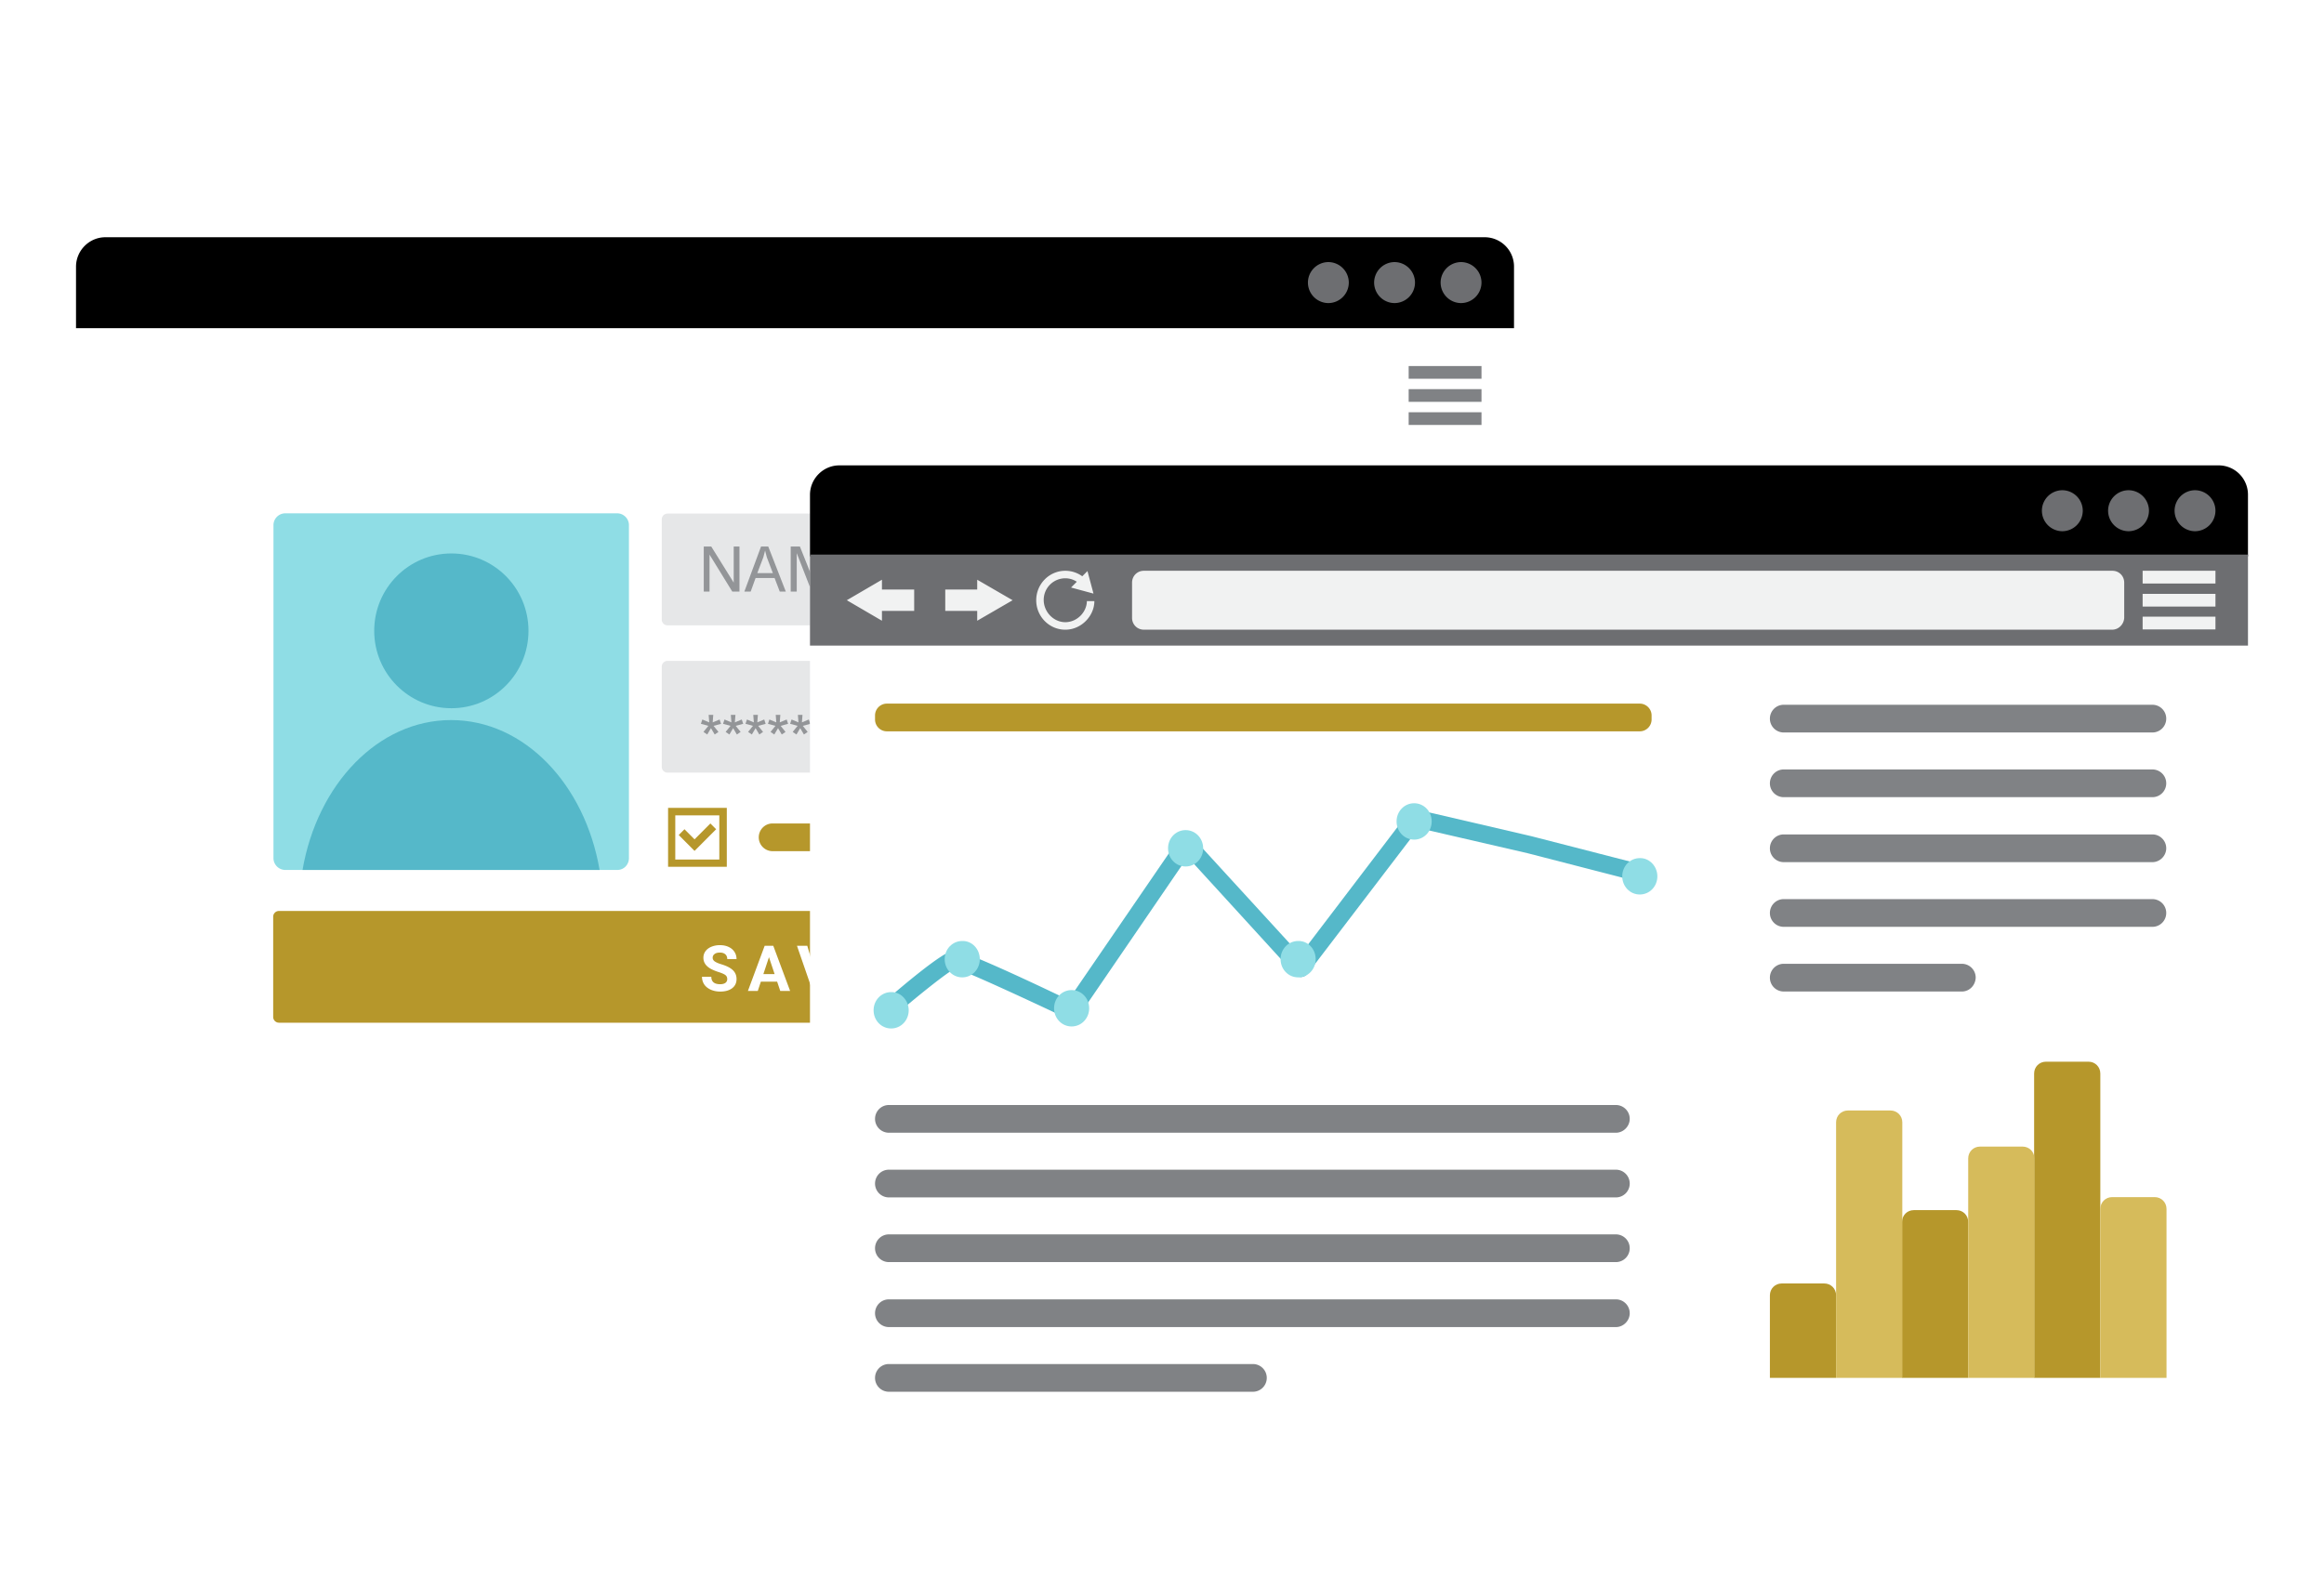 <svg width="321" height="220" viewBox="0 0 321 220" fill="none" xmlns="http://www.w3.org/2000/svg"><path opacity=".3" d="M185.639 17.825L25.681 202.935l277.185-83.337L185.639 17.825z" fill="#fff"/><g clip-path="url(#clip0)" filter="url(#filter0_d)"><path d="M205.067 171.099H14.555c-2.226 0-4.055-1.835-4.055-4.07V36.847c0-2.234 1.829-4.07 4.055-4.07h190.512c2.226 0 4.055 1.836 4.055 4.07v130.182a4.054 4.054 0 01-4.055 4.07z" fill="#fff"/><path d="M205.067 32.777H14.555c-2.226 0-4.055 1.836-4.055 4.07v8.498h198.622v-8.498a4.054 4.054 0 00-4.055-4.07z" fill="#000"/><path d="M186.302 39.042a2.84 2.84 0 01-2.823 2.832 2.839 2.839 0 01-2.823-2.832 2.839 2.839 0 012.823-2.833 2.84 2.84 0 012.823 2.833zm6.321-2.833a2.839 2.839 0 00-2.823 2.833 2.839 2.839 0 002.823 2.832 2.84 2.84 0 002.823-2.832 2.84 2.84 0 00-2.823-2.833zm9.184 0a2.839 2.839 0 00-2.823 2.833 2.839 2.839 0 002.823 2.832 2.838 2.838 0 002.822-2.832 2.838 2.838 0 00-2.822-2.833z" fill="#6D6E71"/><path d="M204.63 50.571h-10.059v1.756h10.059V50.57zM204.63 53.763h-10.059v1.755h10.059v-1.755zM204.63 56.955h-10.059v1.756h10.059v-1.756z" fill="#808285"/><path d="M85.281 120.191H39.402a1.64 1.64 0 01-1.63-1.636v-46a1.64 1.64 0 011.63-1.636h45.84c.874 0 1.63.718 1.63 1.636v46c0 .918-.716 1.636-1.59 1.636z" fill="#8FDDE5"/><path d="M41.987 120.191h40.83c-2.028-11.85-10.417-20.707-20.515-20.707s-18.486 8.897-20.514 20.707h.199zM62.342 97.849c5.885 0 10.655-4.788 10.655-10.693 0-5.905-4.77-10.692-10.655-10.692-5.884 0-10.654 4.787-10.654 10.692s4.77 10.692 10.654 10.692z" fill="#55B8C9"/><path d="M181.094 86.398H92.199a.799.799 0 01-.795-.798V71.756c0-.439.358-.798.795-.798h88.935c.437 0 .795.36.795.798V85.6c0 .439-.397.798-.835.798zM181.094 106.746H92.199a.799.799 0 01-.795-.798V92.104c0-.44.358-.798.795-.798h88.935c.437 0 .795.359.795.798v13.844c0 .439-.397.798-.835.798z" fill="#E6E7E8"/><path d="M97.208 81.73v-6.223h1.034l3.101 4.987v-4.987h.795v6.224h-.994l-3.14-5.107v5.107h-.796zM104.364 79.856l-.676 1.875h-.875l2.306-6.224h.994l2.425 6.224h-.835l-.715-1.875h-2.624zm.239-.679h2.146l-.835-2.194-.238-.918-.239.918-.834 2.194zM109.214 81.73v-6.223h1.272l1.749 4.388 1.829-4.388h1.113v6.224h-.795v-5.187l-1.789 4.469h-.755l-1.789-4.589v5.307h-.835zM120.704 81.73h-4.453v-6.223h4.453l-.239.718h-3.419v1.835h3.061v.718h-3.061v2.195h3.618v.758h.04zM98.52 98.766l-.08 1.037.955-.399.199.598-1.034.28.676.838-.517.359-.517-.878-.517.878-.517-.359.676-.838-1.033-.28.198-.598.954.399-.079-1.037h.636zM101.582 98.766l-.08 1.037.954-.399.199.598-1.034.28.676.838-.517.359-.516-.878-.517.878-.517-.359.676-.838-1.034-.28.199-.598.954.399-.08-1.037h.637zM104.682 98.766l-.079 1.037.954-.399.199.598-1.034.28.676.838-.517.359-.517-.878-.517.878-.517-.359.676-.838-1.033-.28.198-.598.955.399-.08-1.037h.636zM107.784 98.766l-.08 1.037.954-.399.199.598-1.033.28.675.838-.516.359-.517-.878-.517.878-.517-.359.676-.838-1.034-.28.199-.598.954.399-.079-1.037h.636zM110.844 98.766l-.079 1.037.954-.399.199.598-1.034.28.676.838-.517.359-.517-.878-.517.878-.516-.359.675-.838-1.033-.28.199-.598.954.399-.08-1.037h.636zM113.946 98.766l-.08 1.037.954-.399.199.598-1.033.28.675.838-.516.359-.517-.878-.517.878-.517-.359.676-.838-1.034-.28.199-.598.954.399-.079-1.037h.636zM117.046 98.766l-.079 1.037.954-.399.199.598-1.034.28.676.838-.517.359-.517-.878-.516.878-.517-.359.676-.838-1.034-.28.199-.598.954.399-.08-1.037h.636zM120.108 98.766l-.08 1.037.955-.399.198.598-1.033.28.676.838-.517.359-.517-.878-.517.878-.517-.359.676-.838-1.034-.28.199-.598.954.399-.079-1.037h.636z" fill="#939598"/><path d="M180.458 141.296H38.528a.799.799 0 01-.795-.797v-13.845a.8.8 0 01.796-.798h141.929a.8.8 0 01.795.798v13.845c.04.438-.318.797-.795.797zM92.278 111.613v8.139h8.111v-8.139h-8.11zm7.077 7.142h-6.083v-6.104h6.083v6.104zm-3.42-1.197l-2.186-2.194.795-.798 1.392 1.396 2.186-2.194.796.798-2.982 2.992zM179.146 117.598H106.71a1.912 1.912 0 01-1.908-1.915c0-1.038.835-1.915 1.908-1.915h72.436c1.033 0 1.908.837 1.908 1.915-.04 1.037-.875 1.915-1.908 1.915z" fill="#B6972B"/><path d="M100.449 135.271c0-.243-.086-.429-.256-.557-.171-.132-.479-.269-.923-.412a6.663 6.663 0 01-1.055-.429c-.706-.382-1.059-.898-1.059-1.547 0-.337.094-.637.282-.9.19-.265.463-.473.816-.621a3.069 3.069 0 011.195-.223c.445 0 .84.081 1.188.244.347.16.616.387.807.682.193.294.29.628.29 1.003h-1.281c0-.286-.09-.508-.269-.665-.179-.16-.431-.24-.756-.24-.313 0-.557.067-.73.202a.622.622 0 00-.26.523c0 .202.1.372.302.51.206.137.506.265.902.385.728.22 1.259.493 1.593.819.333.326.499.731.499 1.217 0 .54-.203.964-.61 1.273-.408.306-.956.459-1.645.459-.478 0-.914-.088-1.306-.262-.393-.177-.694-.418-.902-.724a1.864 1.864 0 01-.307-1.063h1.285c0 .689.41 1.033 1.23 1.033.305 0 .543-.062.714-.184.17-.126.256-.3.256-.523zM107.34 135.622h-2.246l-.427 1.286h-1.362l2.314-6.24h1.188l2.327 6.24h-1.362l-.432-1.286zm-1.9-1.041h1.555l-.782-2.336-.773 2.336zM112.904 135.361l1.409-4.693h1.427l-2.166 6.24h-1.336l-2.157-6.24h1.422l1.401 4.693zM121.295 134.203h-2.46v1.672h2.887v1.033h-4.168v-6.24h4.159v1.041h-2.878v1.487h2.46v1.007z" fill="#fff"/></g><g clip-path="url(#clip1)" filter="url(#filter1_d)"><path d="M306.445 202.617H115.933c-2.226 0-4.055-1.835-4.055-4.069V68.365c0-2.234 1.829-4.07 4.055-4.07h190.512c2.226 0 4.055 1.836 4.055 4.07v130.183a4.054 4.054 0 01-4.055 4.069z" fill="#fff"/><path d="M306.445 64.296H115.933c-2.226 0-4.055 1.835-4.055 4.07v8.497H310.5v-8.498a4.054 4.054 0 00-4.055-4.07z" fill="#000"/><path d="M287.68 70.56a2.84 2.84 0 01-2.823 2.833 2.839 2.839 0 01-2.823-2.833 2.839 2.839 0 012.823-2.832 2.84 2.84 0 012.823 2.832zm6.321-2.832a2.839 2.839 0 00-2.823 2.832 2.839 2.839 0 002.823 2.833 2.838 2.838 0 002.822-2.833 2.838 2.838 0 00-2.822-2.832zm9.183 0a2.838 2.838 0 00-2.822 2.832 2.838 2.838 0 002.822 2.833 2.839 2.839 0 002.823-2.833 2.839 2.839 0 00-2.823-2.832zM310.5 76.624H111.878v12.568H310.5V76.624z" fill="#6D6E71"/><path d="M150.124 83.008c0 1.556-1.352 2.952-2.982 2.952-1.63 0-2.981-1.436-2.981-3.072a2.982 2.982 0 012.981-2.992c.557 0 1.113.16 1.591.478l-.796.798 3.101.838-.834-3.112-.716.718a4.018 4.018 0 00-2.346-.758c-2.226 0-4.015 1.836-4.015 4.07s1.789 4.07 4.015 4.07c2.227 0 4.016-1.916 4.016-3.95h-1.034v-.04zM116.967 82.927l4.85 2.833v-1.356h4.453V81.45h-4.453v-1.356l-4.85 2.832zM139.866 82.927l-4.89-2.832v1.356h-4.413v2.953h4.413v1.356l4.89-2.833zM291.735 86.997h-133.74c-.914 0-1.63-.718-1.63-1.635v-4.868c0-.918.716-1.636 1.63-1.636h133.78c.914 0 1.63.718 1.63 1.636v4.868c-.04.877-.756 1.635-1.67 1.635zM306.008 78.858h-10.059v1.756h10.059v-1.756zM306.008 82.05h-10.059v1.755h10.059V82.05zM306.008 85.202h-10.059v1.756h10.059v-1.756z" fill="#F1F2F2"/><path d="M226.495 101.041H122.493a1.64 1.64 0 01-1.63-1.636v-.558a1.64 1.64 0 011.63-1.636h104.002c.875 0 1.63.718 1.63 1.636v.558a1.64 1.64 0 01-1.63 1.636z" fill="#B6972B"/><path d="M148.017 140.898c-.159 0-.318-.04-.477-.12-5.646-2.673-13.995-6.543-15.585-6.982-1.113.519-5.287 3.87-8.706 6.823-.517.438-1.233.359-1.67-.16a1.213 1.213 0 01.159-1.716c8.547-7.42 9.7-7.42 10.138-7.42 1.153 0 8.985 3.59 15.703 6.822l15.306-22.342c.199-.319.517-.479.875-.519.358-.04.716.12.954.399l14.869 16.238 14.948-19.629c.279-.359.756-.559 1.193-.439l15.783 3.671 15.823 4.069c.636.16 1.034.838.875 1.476a1.184 1.184 0 01-1.431.878l-15.784-4.069-15.027-3.471-15.346 20.107c-.199.28-.517.439-.875.479-.358 0-.676-.119-.914-.399l-14.79-16.198-15.027 21.983c-.239.319-.637.519-.994.519z" fill="#55B8C9"/><path d="M125.514 139.581c0 1.396-1.073 2.513-2.425 2.513-1.352 0-2.425-1.117-2.425-2.513s1.073-2.514 2.425-2.514c1.312-.039 2.425 1.118 2.425 2.514zM135.334 132.519c0 1.397-1.074 2.514-2.425 2.514-1.352 0-2.426-1.117-2.426-2.514 0-1.396 1.074-2.513 2.426-2.513 1.351-.04 2.425 1.117 2.425 2.513zM150.441 139.301c0 1.396-1.073 2.513-2.425 2.513-1.352 0-2.425-1.117-2.425-2.513 0-1.397 1.073-2.514 2.425-2.514 1.352 0 2.425 1.117 2.425 2.514zM166.185 117.199c0 1.396-1.073 2.514-2.425 2.514-1.352 0-2.425-1.118-2.425-2.514 0-1.396 1.073-2.513 2.425-2.513 1.352 0 2.425 1.117 2.425 2.513zM181.729 132.519c0 1.397-1.073 2.514-2.425 2.514-1.352 0-2.425-1.117-2.425-2.514 0-1.396 1.073-2.513 2.425-2.513 1.352-.04 2.425 1.117 2.425 2.513zM197.751 113.488c0 1.396-1.074 2.514-2.425 2.514-1.352 0-2.426-1.118-2.426-2.514 0-1.396 1.074-2.513 2.426-2.513 1.351 0 2.425 1.117 2.425 2.513zM228.921 121.069c0 1.397-1.074 2.514-2.426 2.514-1.351 0-2.425-1.117-2.425-2.514 0-1.396 1.074-2.513 2.425-2.513 1.312-.04 2.426 1.117 2.426 2.513z" fill="#8FDDE5"/><path d="M223.196 156.497H122.772a1.913 1.913 0 01-1.909-1.915c0-1.037.835-1.915 1.909-1.915h100.424c1.033 0 1.908.838 1.908 1.915 0 1.037-.875 1.915-1.908 1.915zM223.196 165.434H122.772a1.913 1.913 0 01-1.909-1.915c0-1.038.835-1.915 1.909-1.915h100.424c1.033 0 1.908.837 1.908 1.915a1.912 1.912 0 01-1.908 1.915zM223.196 174.371H122.772a1.913 1.913 0 01-1.909-1.915c0-1.037.835-1.915 1.909-1.915h100.424c1.033 0 1.908.838 1.908 1.915a1.912 1.912 0 01-1.908 1.915zM223.196 183.348H122.772a1.913 1.913 0 01-1.909-1.915c0-1.038.835-1.915 1.909-1.915h100.424c1.033 0 1.908.837 1.908 1.915 0 1.037-.875 1.915-1.908 1.915zM173.063 192.284h-50.291a1.913 1.913 0 01-1.909-1.915c0-1.037.835-1.915 1.909-1.915h50.291c1.034 0 1.908.838 1.908 1.915a1.912 1.912 0 01-1.908 1.915zM297.301 101.2h-50.928a1.912 1.912 0 01-1.908-1.915c0-1.037.835-1.915 1.908-1.915h50.928c1.033 0 1.908.838 1.908 1.915a1.912 1.912 0 01-1.908 1.915zM297.301 110.137h-50.928a1.912 1.912 0 01-1.908-1.915c0-1.038.835-1.915 1.908-1.915h50.928c1.033 0 1.908.837 1.908 1.915a1.912 1.912 0 01-1.908 1.915zM297.301 119.113h-50.928a1.912 1.912 0 01-1.908-1.915c0-1.037.835-1.915 1.908-1.915h50.928c1.033 0 1.908.838 1.908 1.915 0 1.038-.875 1.915-1.908 1.915zM297.301 128.051h-50.928a1.912 1.912 0 01-1.908-1.915c0-1.038.835-1.915 1.908-1.915h50.928c1.033 0 1.908.838 1.908 1.915a1.912 1.912 0 01-1.908 1.915zM270.982 136.987h-24.609a1.912 1.912 0 01-1.908-1.915c0-1.037.835-1.915 1.908-1.915h24.609c1.034 0 1.909.838 1.909 1.915-.04 1.077-.875 1.915-1.909 1.915z" fill="#808285"/><path d="M290.065 190.369h-9.104v-42.051c0-.917.716-1.635 1.63-1.635h5.884c.914 0 1.63.718 1.63 1.635v42.051h-.04zM253.569 190.369h-9.104v-11.41c0-.918.715-1.636 1.63-1.636h5.884c.914 0 1.63.718 1.63 1.636v11.41h-.04zM271.817 190.369h-9.104v-21.544c0-.917.716-1.636 1.63-1.636h5.884c.914 0 1.63.719 1.63 1.636v21.544h-.04z" fill="#B6972B"/><path d="M262.713 190.369h-9.105v-35.308c0-.918.716-1.636 1.63-1.636h5.884c.915 0 1.63.718 1.63 1.636v35.308h-.039zM280.961 190.369h-9.105v-30.321c0-.918.716-1.636 1.63-1.636h5.884c.915 0 1.63.718 1.63 1.636v30.321h-.039zM299.209 190.369h-9.105v-23.34c0-.917.716-1.635 1.63-1.635h5.884c.915 0 1.63.718 1.63 1.635v23.34h-.039z" fill="#D6BB5B"/></g><defs><clipPath id="clip0"><path fill="#fff" transform="translate(10.5 32.777)" d="M0 0h198.622v138.322H0z"/></clipPath><clipPath id="clip1"><path fill="#fff" transform="translate(111.878 64.296)" d="M0 0h198.622v138.322H0z"/></clipPath><filter id="filter0_d" x=".5" y="22.777" width="218.622" height="158.322" filterUnits="userSpaceOnUse" color-interpolation-filters="sRGB"><feFlood flood-opacity="0" result="BackgroundImageFix"/><feColorMatrix in="SourceAlpha" type="matrix" values="0 0 0 0 0 0 0 0 0 0 0 0 0 0 0 0 0 0 127 0"/><feOffset/><feGaussianBlur stdDeviation="5"/><feColorMatrix type="matrix" values="0 0 0 0 0 0 0 0 0 0 0 0 0 0 0 0 0 0 0.1 0"/><feBlend mode="normal" in2="BackgroundImageFix" result="effect1_dropShadow"/><feBlend mode="normal" in="SourceGraphic" in2="effect1_dropShadow" result="shape"/></filter><filter id="filter1_d" x="101.878" y="54.296" width="218.622" height="158.322" filterUnits="userSpaceOnUse" color-interpolation-filters="sRGB"><feFlood flood-opacity="0" result="BackgroundImageFix"/><feColorMatrix in="SourceAlpha" type="matrix" values="0 0 0 0 0 0 0 0 0 0 0 0 0 0 0 0 0 0 127 0"/><feOffset/><feGaussianBlur stdDeviation="5"/><feColorMatrix type="matrix" values="0 0 0 0 0 0 0 0 0 0 0 0 0 0 0 0 0 0 0.1 0"/><feBlend mode="normal" in2="BackgroundImageFix" result="effect1_dropShadow"/><feBlend mode="normal" in="SourceGraphic" in2="effect1_dropShadow" result="shape"/></filter></defs></svg>